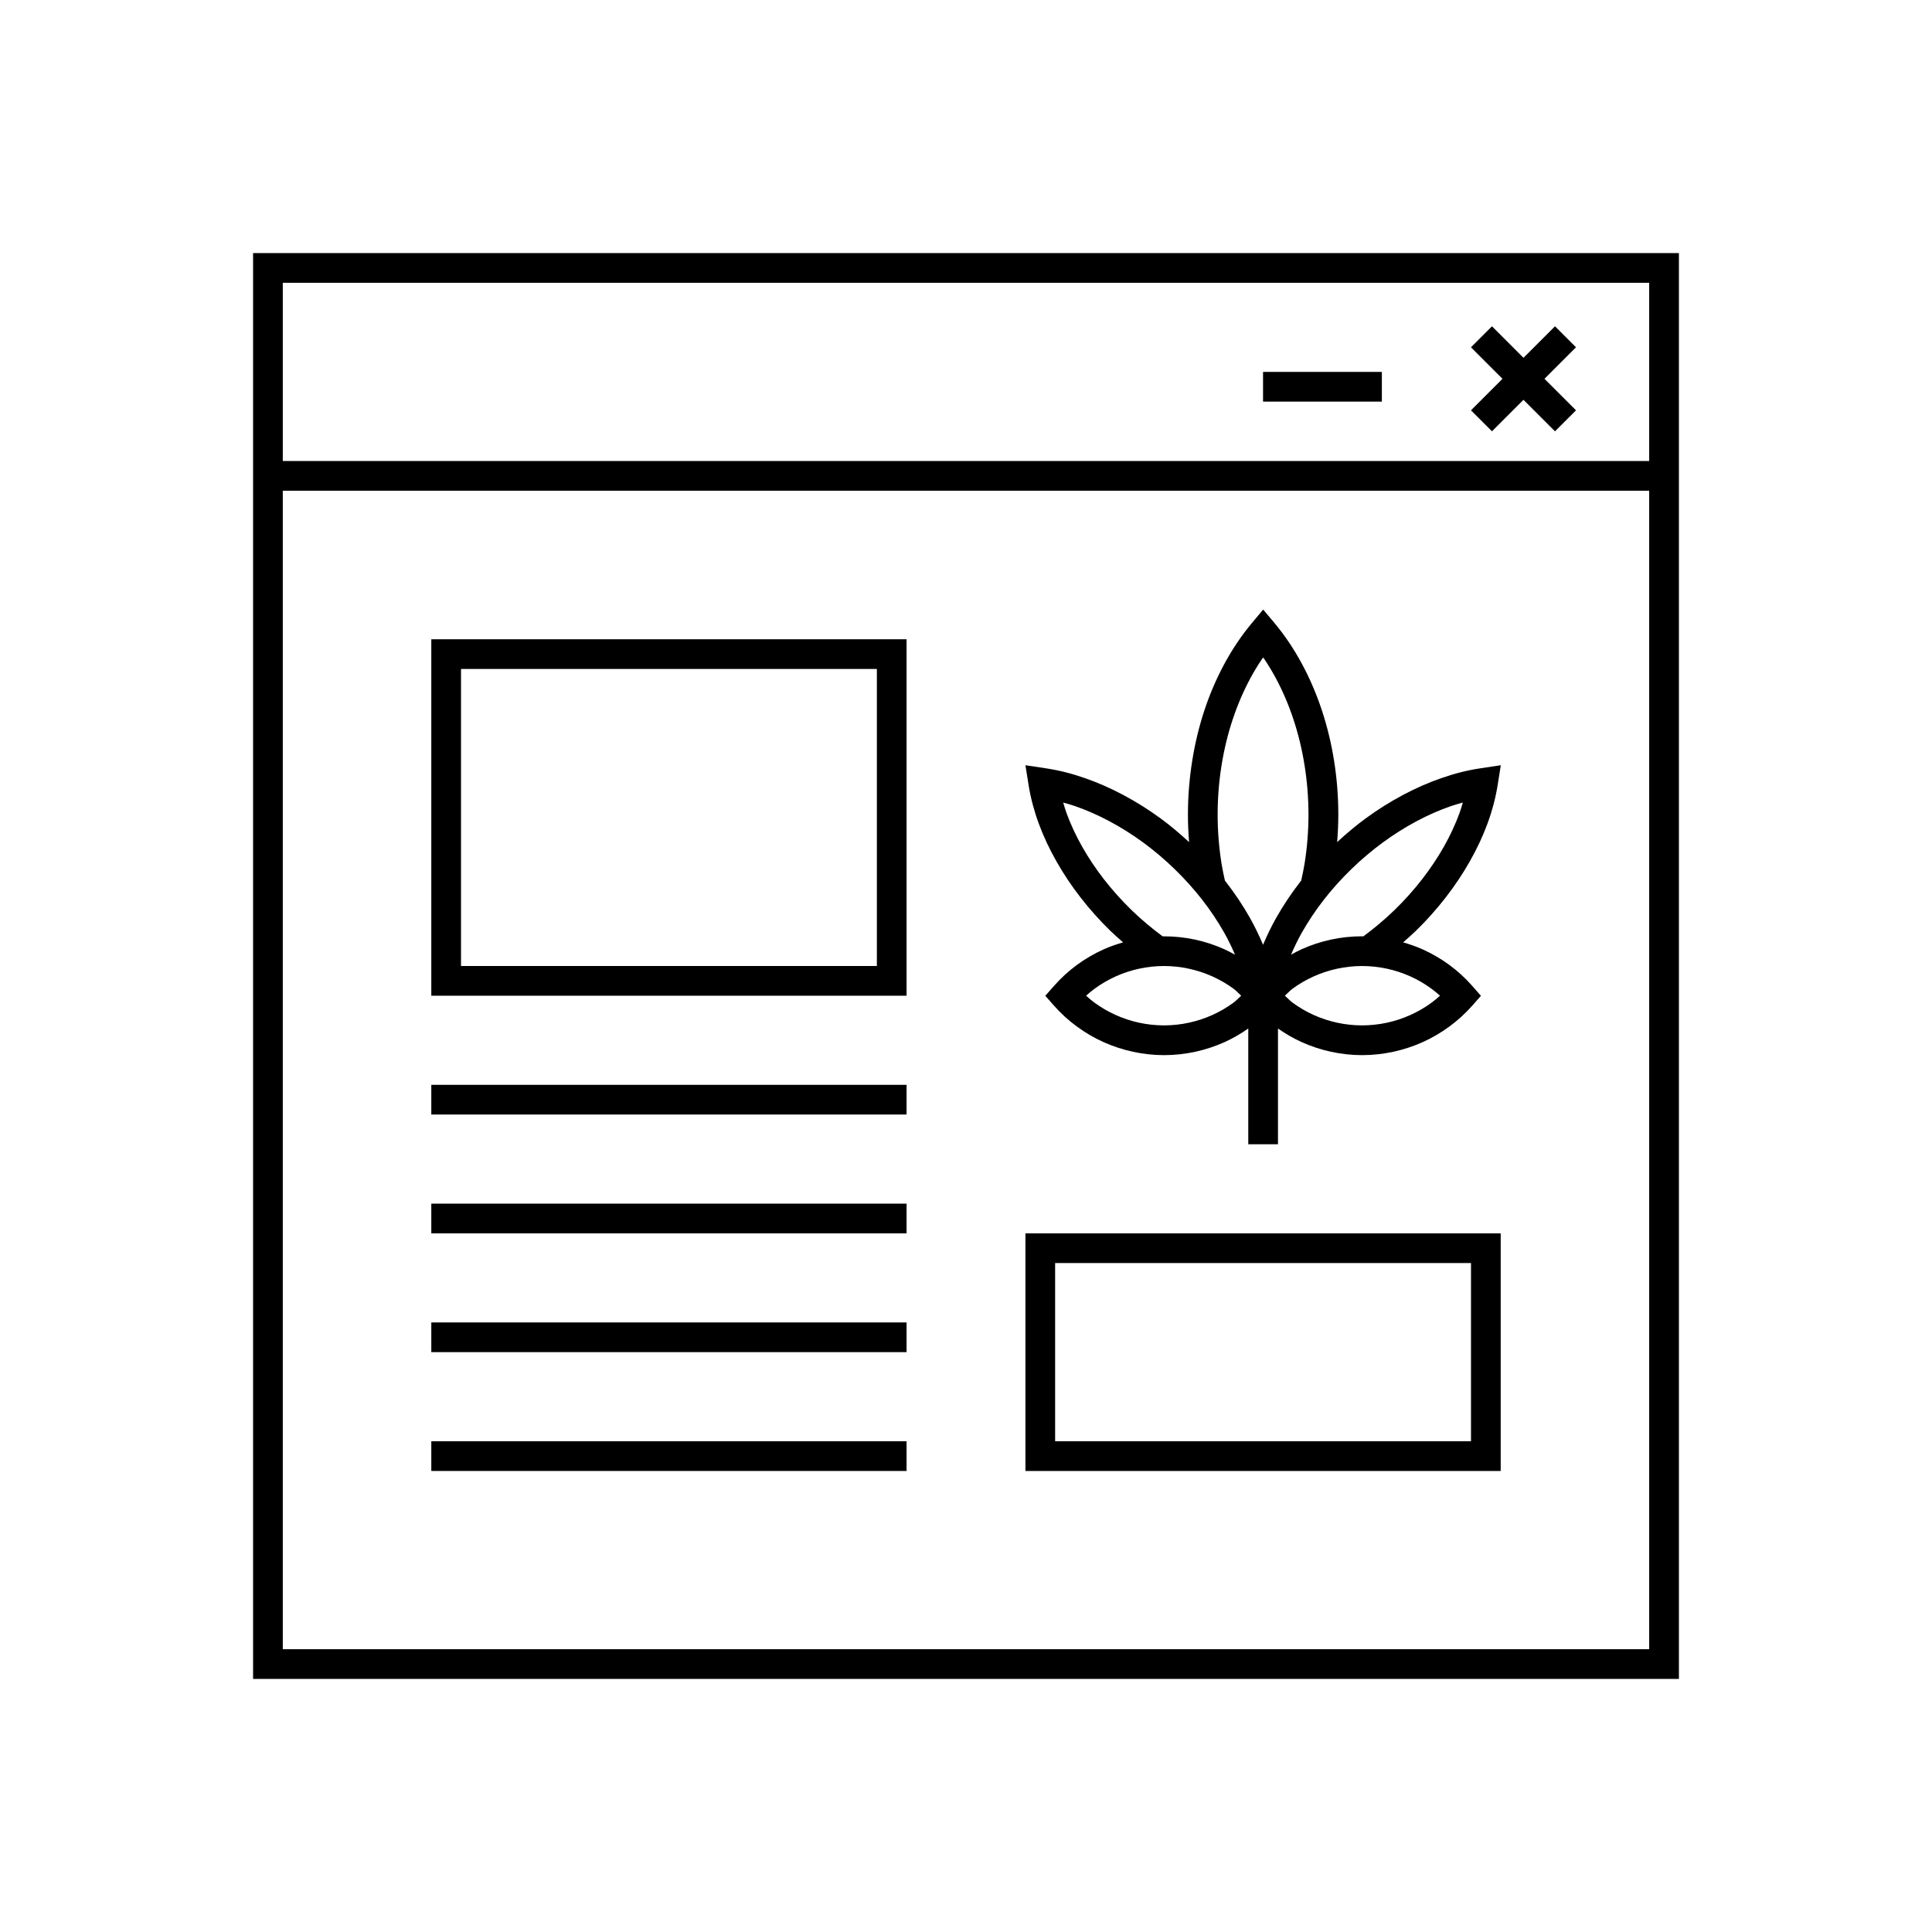 <?xml version="1.0" encoding="UTF-8"?>
<!-- Uploaded to: SVG Repo, www.svgrepo.com, Generator: SVG Repo Mixer Tools -->
<svg fill="#000000" width="800px" height="800px" version="1.1" viewBox="144 144 512 512" xmlns="http://www.w3.org/2000/svg">
 <g>
  <path d="m211.07 211.07v377.86h377.86v-377.86zm7.871 7.871h362.11v47.23h-362.11zm0 55.105h362.11v307.01h-362.11z"/>
  <path d="m258.3 313.41v94.465h125.95v-94.465zm7.871 7.871h110.21v78.719h-110.21z"/>
  <path d="m478.75 305.54-3.027 3.629c-1.359 1.625-2.641 3.332-3.844 5.121-1.203 1.785-2.324 3.637-3.367 5.566-2.09 3.856-3.871 7.984-5.305 12.301-1.434 4.316-2.519 8.828-3.258 13.469-0.742 4.641-1.133 9.398-1.137 14.223v0.016c0 2.453 0.113 4.891 0.309 7.305-2.422-2.234-4.918-4.352-7.519-6.258-3.203-2.348-6.523-4.426-9.902-6.227-3.379-1.801-6.816-3.312-10.27-4.504-1.727-0.598-3.453-1.121-5.18-1.555-1.73-0.434-3.461-0.773-5.18-1.031l-5.32-0.801 0.844 5.305c0.27 1.684 0.629 3.367 1.078 5.059 0.449 1.688 0.98 3.387 1.598 5.074 1.238 3.371 2.816 6.723 4.676 10.008 1.859 3.289 4.008 6.512 6.426 9.625 2.418 3.113 5.094 6.109 8.012 8.949h0.016c1.047 1.016 2.141 1.965 3.231 2.922-1.762 0.512-3.496 1.109-5.164 1.859-2.488 1.121-4.863 2.496-7.074 4.121-1.105 0.812-2.164 1.684-3.184 2.613-1.016 0.93-1.984 1.926-2.906 2.969l-2.289 2.598 2.289 2.598c0.922 1.043 1.902 2.039 2.922 2.969 1.02 0.93 2.078 1.789 3.184 2.598 2.207 1.621 4.57 3.004 7.059 4.121 2.488 1.117 5.098 1.973 7.781 2.551 2.684 0.578 5.445 0.891 8.242 0.891h0.016c2.797-0.004 5.555-0.309 8.242-0.891 2.684-0.582 5.293-1.445 7.781-2.566 2.199-0.992 4.289-2.215 6.273-3.598v30.672h7.871v-30.672c1.984 1.383 4.074 2.606 6.273 3.598 2.488 1.121 5.094 1.984 7.781 2.566 2.684 0.582 5.445 0.887 8.242 0.891h0.016c2.793-0.004 5.559-0.312 8.242-0.891 2.684-0.578 5.293-1.434 7.781-2.551 2.488-1.117 4.848-2.5 7.059-4.121 1.105-0.809 2.164-1.672 3.184-2.598 1.02-0.93 2-1.926 2.922-2.969l2.289-2.598-2.289-2.598c-0.922-1.043-1.887-2.039-2.906-2.969-1.016-0.93-2.078-1.801-3.184-2.613-2.207-1.625-4.586-3-7.074-4.121-1.668-0.754-3.402-1.348-5.164-1.859 1.086-0.957 2.18-1.906 3.231-2.922h0.016c2.918-2.84 5.594-5.836 8.012-8.949 2.418-3.113 4.566-6.336 6.426-9.625s3.438-6.637 4.676-10.008c0.617-1.684 1.152-3.383 1.598-5.074 0.449-1.688 0.809-3.375 1.078-5.059l0.844-5.305-5.32 0.801c-1.719 0.258-3.453 0.598-5.18 1.031-1.73 0.434-3.453 0.957-5.18 1.555-3.457 1.195-6.894 2.703-10.27 4.504-3.379 1.801-6.699 3.883-9.902 6.227-2.598 1.906-5.098 4.023-7.519 6.258 0.191-2.41 0.305-4.856 0.309-7.305-0.004-4.824-0.383-9.602-1.121-14.238-0.738-4.637-1.828-9.137-3.258-13.453-0.715-2.16-1.52-4.266-2.398-6.32-0.883-2.051-1.848-4.051-2.891-5.981-1.043-1.93-2.168-3.793-3.367-5.582-1.199-1.785-2.473-3.492-3.828-5.121zm-0.016 12.699c0.105 0.156 0.234 0.289 0.34 0.445 1.055 1.57 2.039 3.207 2.969 4.922 0.926 1.715 1.793 3.508 2.582 5.352 0.789 1.84 1.508 3.738 2.152 5.688 1.293 3.898 2.281 7.996 2.953 12.223 0.672 4.227 1.027 8.582 1.031 12.992-0.004 4.406-0.355 8.77-1.031 12.992-0.246 1.535-0.578 3.039-0.906 4.535-0.07 0.09-0.148 0.172-0.215 0.262-2.418 3.113-4.566 6.336-6.426 9.625-1.324 2.34-2.441 4.715-3.461 7.102-1.012-2.391-2.137-4.762-3.461-7.102-1.859-3.289-4.008-6.512-6.426-9.625-0.07-0.09-0.145-0.172-0.215-0.262-0.328-1.5-0.664-3-0.906-4.535-0.672-4.227-1.027-8.582-1.031-12.992 0.004-4.414 0.355-8.762 1.031-12.992 0.676-4.231 1.672-8.34 2.969-12.238s2.894-7.598 4.75-11.023c0.93-1.715 1.926-3.352 2.984-4.922 0.105-0.156 0.219-0.293 0.324-0.445zm-52.969 38.453c1.027 0.289 2.051 0.562 3.09 0.922 3.039 1.051 6.098 2.394 9.133 4.012 3.035 1.617 6.039 3.496 8.949 5.629 2.906 2.129 5.719 4.508 8.379 7.09 2.66 2.586 5.113 5.312 7.305 8.133 2.191 2.82 4.133 5.731 5.797 8.672 1.102 1.945 2.027 3.902 2.875 5.859-0.914-0.504-1.828-1-2.781-1.43-2.488-1.117-5.094-1.988-7.781-2.566-2.684-0.578-5.445-0.875-8.242-0.875h-0.016c-0.113 0-0.227 0.016-0.34 0.016-2.863-2.106-5.648-4.434-8.273-6.981-2.656-2.586-5.098-5.312-7.289-8.133-2.191-2.82-4.133-5.731-5.797-8.672-1.664-2.938-3.043-5.918-4.121-8.855-0.348-0.945-0.609-1.875-0.891-2.812zm105.9 0c-0.281 0.938-0.543 1.867-0.891 2.812-1.078 2.938-2.457 5.918-4.121 8.855s-3.606 5.852-5.797 8.672c-2.191 2.82-4.629 5.547-7.289 8.133-2.625 2.547-5.41 4.875-8.273 6.981-0.113 0-0.227-0.016-0.34-0.016h-0.016c-2.793 0.004-5.555 0.297-8.242 0.875-2.684 0.578-5.293 1.449-7.781 2.566-0.953 0.43-1.867 0.926-2.781 1.43 0.848-1.957 1.773-3.914 2.875-5.859 1.664-2.941 3.606-5.852 5.797-8.672 2.191-2.82 4.644-5.547 7.305-8.133 2.66-2.578 5.473-4.961 8.379-7.09 2.91-2.129 5.898-4.008 8.934-5.629 3.035-1.617 6.109-2.965 9.148-4.012 1.039-0.359 2.062-0.633 3.09-0.922zm-79.195 43.312c2.234 0.004 4.438 0.242 6.582 0.707 2.144 0.465 4.238 1.152 6.227 2.043 1.988 0.895 3.867 1.984 5.629 3.273 0.73 0.535 1.332 1.246 2.016 1.844-0.68 0.598-1.285 1.297-2.016 1.828-1.758 1.293-3.641 2.394-5.629 3.289s-4.082 1.582-6.227 2.043c-2.141 0.465-4.336 0.703-6.566 0.707-2.234-0.004-4.453-0.246-6.598-0.707-2.144-0.465-4.227-1.152-6.211-2.043-1.988-0.895-3.867-1.984-5.629-3.273-0.773-0.566-1.508-1.203-2.231-1.844 0.719-0.641 1.457-1.262 2.231-1.828 1.758-1.293 3.641-2.394 5.629-3.289 1.988-0.895 4.066-1.578 6.211-2.043 2.141-0.465 4.352-0.703 6.582-0.707zm52.477 0c2.234 0.004 4.449 0.242 6.598 0.707 2.144 0.465 4.227 1.148 6.211 2.043 1.988 0.895 3.867 1.996 5.629 3.289 0.773 0.566 1.512 1.191 2.231 1.828-0.723 0.641-1.453 1.277-2.231 1.844-1.762 1.293-3.641 2.383-5.629 3.273-1.988 0.895-4.066 1.582-6.211 2.043-2.141 0.461-4.352 0.703-6.582 0.707-2.234-0.004-4.434-0.242-6.582-0.707-2.144-0.465-4.238-1.148-6.227-2.043s-3.867-1.996-5.629-3.289c-0.727-0.535-1.332-1.23-2.016-1.828 0.684-0.602 1.285-1.309 2.016-1.844 1.762-1.293 3.641-2.383 5.629-3.273 1.988-0.895 4.082-1.582 6.227-2.043 2.141-0.461 4.336-0.703 6.566-0.707z"/>
  <path d="m258.3 431.49h125.95v7.871h-125.95z"/>
  <path d="m541.7 470.85h-125.95v62.977h125.95zm-7.871 7.871v47.23h-110.21v-47.23z"/>
  <path d="m258.3 462.98h125.95v7.871h-125.95z"/>
  <path d="m258.3 494.46h125.95v7.871h-125.95z"/>
  <path d="m258.3 525.95h125.95v7.871h-125.95z"/>
  <path d="m478.72 242.56h31.488v7.871h-31.488z"/>
  <path d="m556.09 230.47-8.352 8.352-8.348-8.352-5.566 5.566 8.348 8.352-8.348 8.348 5.566 5.566 8.348-8.348 8.352 8.348 5.566-5.566-8.352-8.348 8.352-8.352z"/>
 </g>
</svg>